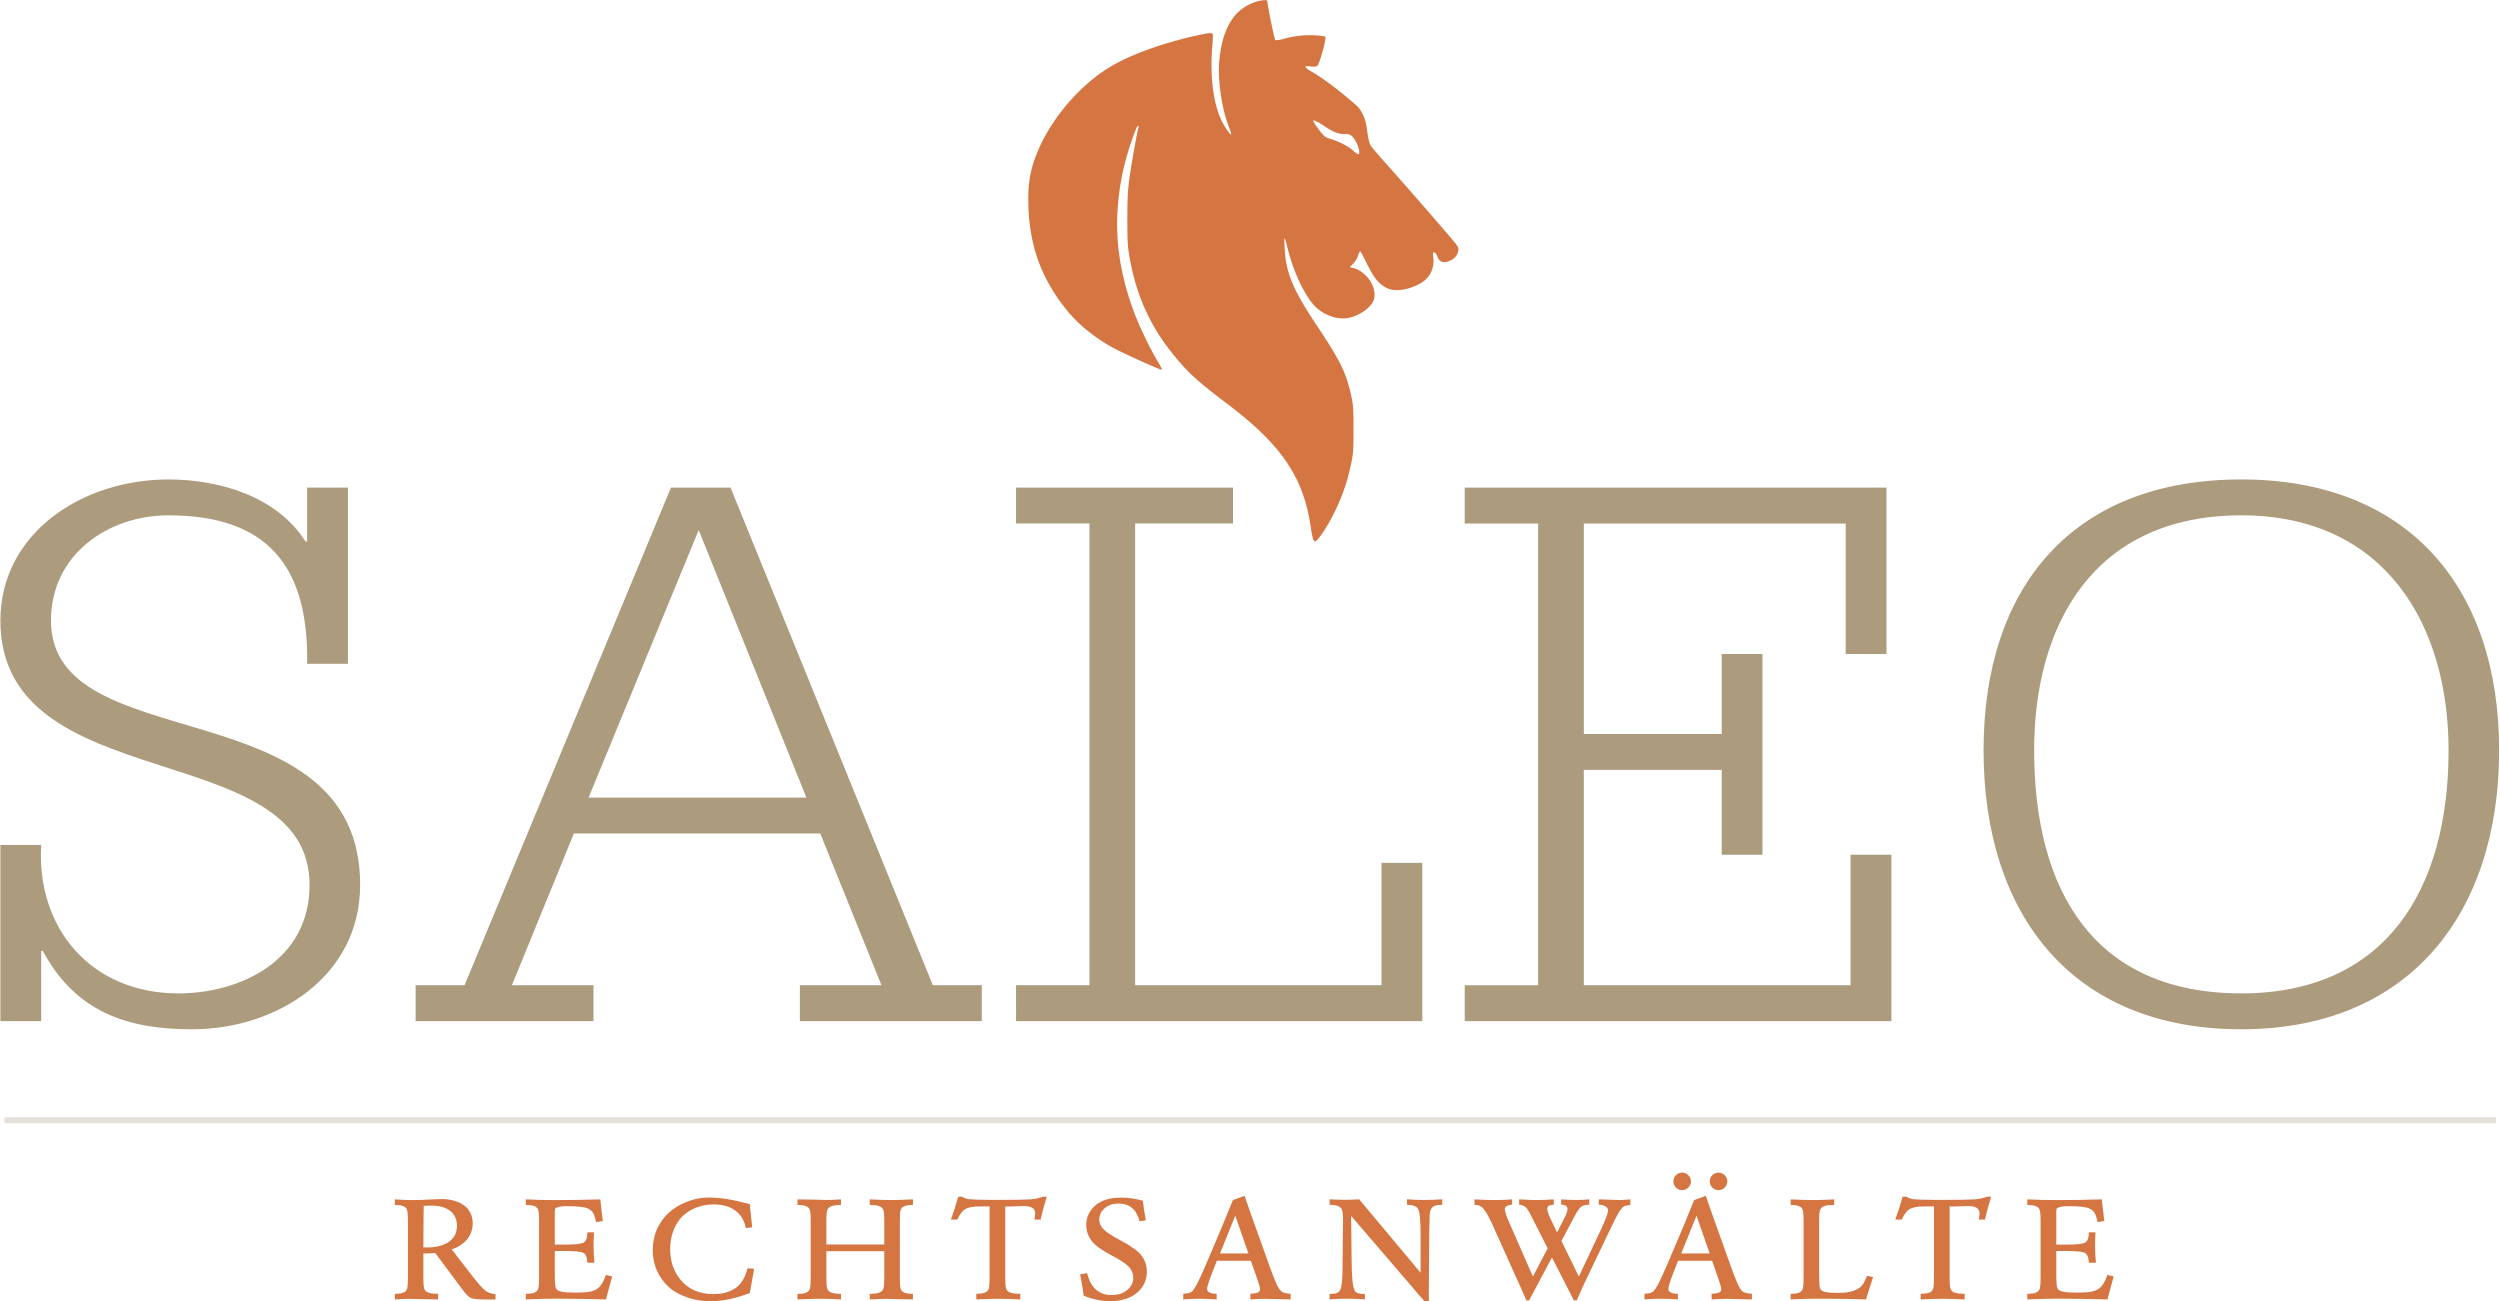 <svg width="414.501" height="215.739" viewBox="0 0 109.67 57.081" xmlns="http://www.w3.org/2000/svg"><g clip-rule="evenodd" fill-rule="evenodd" image-rendering="optimizeQuality" shape-rendering="geometricPrecision"><path d="M-23.341-92.688h-.107c-1.866-2.933-5.6-4.053-8.96-4.053-5.653 0-10.987 3.52-10.987 9.226 0 11.68 20.213 7.52 20.213 17.28 0 4.96-4.533 7.094-8.586 7.094-5.654 0-9.28-4.214-8.96-9.707h-2.667v11.52h2.667v-4.587h.106c2.134 3.947 5.44 5.12 9.76 5.12 5.547 0 10.987-3.466 10.987-9.44 0-13.013-20.213-8.106-20.213-17.28 0-4.32 3.734-6.88 7.68-6.88 6.454 0 9.174 3.307 9.067 9.707h2.667v-11.52h-2.667zm32.64 16.746h-14.24l7.2-17.493zm-25.547 14.613h11.627v-2.347h-5.333l4.053-9.92h16.107l4 9.92H8.873v2.347h11.893v-2.347h-3.2L4.339-96.209H.445l-13.493 32.533h-3.2zm39.254.001h26.56v-10.347h-2.667v8H30.792v-30.187h6.4v-2.347H23.005v2.347h4.8v30.187h-4.8zm29.333 0h27.893v-10.88h-2.667v8.533h-17.44v-14.08h9.014v5.547h2.666v-13.12H69.14v5.227h-9.014v-13.76h17.12v8.533h2.667v-10.88H52.339v2.347h4.8v30.187h-4.8zm33.92-17.707c0 10.773 5.813 18.24 16.853 18.24 10.88 0 16.853-7.467 16.853-18.24 0-10.667-5.973-17.707-16.853-17.707-11.04 0-16.853 7.04-16.853 17.707zm3.307 0c0-8.213 3.893-15.36 13.547-15.36 9.386 0 13.547 7.147 13.547 15.36 0 9.173-4.16 15.893-13.547 15.893-9.654 0-13.547-6.72-13.547-15.893z" transform="translate(29.135 85.946) scale(.671)" fill="#9d8966" fill-opacity=".851" style="shape-inside:url(#rect6159);white-space:pre" aria-label="SALEO"/><path d="M229.14-97.354q-.299.018-.423.018-.066 0-.171-.003v1.115q0 .365.014.503.015.135.062.205.113.178.55.185h.11v.281h-.058q-.445-.007-.755-.014-.445-.015-.598-.015-.291 0-.743.03v-.282h.087q.39-.007.492-.185.044-.07.055-.208.015-.139.015-.5v-2.628q0-.365-.015-.5-.01-.138-.055-.208-.102-.178-.492-.186h-.087v-.28q.514.036.882.036.354 0 1.032-.036.251-.015.44-.015.362 0 .686.11.325.109.514.298.317.318.317.795 0 .452-.273.791-.273.34-.777.514.033.04.139.16l.088.121.853 1.098q.404.517.598.667.193.15.506.178v.26h-.503q-.547 0-.714-.07-.164-.073-.416-.408zm-.594-.284q.138.003.23.003.342 0 .648-.095t.485-.258q.307-.277.307-.722 0-.492-.361-.762-.332-.245-.937-.245-.132 0-.354.011l-.01.5zm8.924-1.309-.335.051q-.066-.328-.154-.467-.087-.142-.27-.215-.258-.11-1.038-.11-.423 0-.555.107-.036.029-.036.178v1.626h.536q.718 0 .9-.102.183-.102.186-.507h.328q-.021.354-.021.66 0 .434.043.853h-.35q-.022-.408-.207-.495-.186-.092-1.021-.092l-.394.004v1.05q0 .427.015.598.014.168.062.237.062.098.28.142.223.04.678.04t.69-.04q.233-.044.39-.153.258-.182.426-.685l.314.073-.31 1.144q-1.528-.036-2.352-.036-.846 0-1.633.036v-.28h.084q.4-.008.503-.186.044-.07.058-.205.015-.138.015-.503v-2.628q0-.365-.015-.5-.014-.138-.058-.208-.102-.178-.503-.185h-.084v-.281q.642.036 1.502.036 1.06 0 2.202-.036zm7.43.31-.31.04q-.098-.434-.328-.689-.438-.489-1.276-.489-.572 0-1.065.245-.474.237-.74.66-.36.576-.36 1.327 0 .744.364 1.309.598.918 1.794.918.62 0 1.046-.266.452-.28.645-1.017l.325.026-.212 1.206q-1.053.405-1.943.405-.857 0-1.582-.36-.569-.285-.926-.847-.376-.59-.376-1.341 0-.762.387-1.364.357-.554.973-.879.7-.364 1.426-.364.82 0 1.863.284l.175.044zm3.69.853h2.88v-1.068q0-.368-.014-.503-.015-.135-.066-.204-.113-.18-.55-.186h-.092v-.281q.627.033 1.054.033.423 0 1.094-.033v.28h-.091q-.39.008-.493.187-.043.069-.058.207-.01.135-.01.5v2.628q0 .361.014.5t.055.208q.102.178.492.186h.09v.28l-.356-.007-.456-.007q-.449-.015-.54-.015-.211 0-.795.03v-.281h.092q.437-.008.55-.186.051-.07.066-.204.014-.135.014-.504v-1.225h-2.88v1.225q0 .358.015.5.018.138.065.208.11.178.55.186h.096v.28q-.544-.032-1.003-.032-.51 0-1.16.032v-.28h.095q.39-.008.493-.186.043-.07.054-.204.015-.135.015-.504v-2.628q0-.368-.015-.503-.01-.135-.054-.205-.102-.178-.493-.185h-.094v-.281q.084.004.328.004.19 0 .434.007.572.018.674.018.299 0 .726-.03v.282h-.095q-.441.007-.55.186-.052.069-.066.207t-.015.5zm6.56-2.376h.186q.157.102.368.128.212.022 1.061.032h.299q1.269 0 1.648-.025.38-.03.642-.135h.196q-.23.777-.306 1.141h-.306l.004-.022q.033-.204.033-.295 0-.357-.565-.357l-.791.022-.132-.004v3.445q0 .368.015.507.014.135.062.208.113.175.55.182h.12v.284q-.615-.032-1.067-.032-.445 0-1.12.032v-.284h.099q.386-.007.492-.182.043-.073.054-.208.015-.135.015-.507v-3.445h-.47q-.51 0-.73.128-.218.123-.404.528h-.32q.181-.488.367-1.14zm9.33 1.173-.314.051q-.218-.882-1.046-.882-.46 0-.73.27-.229.226-.229.517 0 .277.226.503.226.223.824.536.799.423 1.058.77.262.353.262.787 0 .653-.525 1.083-.226.182-.569.288-.339.102-.714.102-.657 0-1.335-.273-.033-.296-.164-.985l-.014-.076.35-.062q.255 1.09 1.225 1.09.51 0 .824-.3.244-.233.244-.568 0-.306-.223-.54-.222-.233-.82-.546-.776-.405-1.024-.737-.27-.36-.27-.787 0-.606.481-1.003.445-.365 1.265-.365.522 0 1.072.157.044.463.146.97zm4.33-1.003.58-.211q.13.382.277.798l.984 2.753q.219.608.343.867t.244.347q.117.083.445.105v.281q-.084-.003-.332-.007-.19 0-.43-.011-.394-.011-.507-.011-.248 0-.736.03v-.282l.069-.003q.222-.018.317-.066.095-.05.095-.15 0-.116-.117-.451l-.339-.974h-1.691l-.285.733q-.2.514-.2.685 0 .102.124.164.127.062.328.062H268v.281q-.42-.033-.839-.033-.423 0-.82.033v-.28q.32-.019.419-.103.11-.087.273-.404.168-.321.452-.985l.803-1.892.145-.357q.26-.624.376-.919zm.773 2.654-.656-1.877-.759 1.877zm5.507-2.694 3.055 3.653v-1.79q0-1.09-.102-1.338t-.554-.248h-.022v-.277q.361.033.828.033.503 0 .926-.033v.277h-.019q-.255 0-.375.055t-.182.2q-.04.088-.048.223-.007.135-.022.846l-.022 3.022q0 .343.004.445h-.226q-.032-.04-.109-.128l-3.533-4.116.026 2.34q.014 1.16.157 1.386.094.157.408.157h.095v.27q-.562-.033-.897-.033-.35 0-.86.033v-.27h.098q.339 0 .437-.212.099-.211.106-.948l.026-2.475v-.07q0-.408-.077-.532-.124-.193-.572-.193h-.019v-.277q.441.026.759.026.328 0 .714-.026zm8.64 3.843.736-1.404-.75-1.476-.037-.07q-.19-.386-.303-.495t-.331-.128v-.266q.532.033.893.033.35 0 .831-.033v.266q-.182.015-.255.058-.07.04-.07.139 0 .164.16.496l.33.682.37-.726q.147-.284.147-.437 0-.095-.077-.154-.076-.058-.197-.058h-.04v-.266q.408.03.747.03.328 0 .65-.03v.266q-.293.004-.424.117t-.368.569l-.59 1.119.863 1.768 1.105-2.348q.346-.74.346-.944 0-.124-.127-.2-.124-.08-.332-.08v-.267q.051.004.15.004.237.004.82.026h.098q.139 0 .503-.03v.281q-.251.015-.353.091-.113.088-.24.306-.128.216-.413.813l-1.298 2.717q-.222.48-.36.813h-.146l-1.09-2.133-1.134 2.133h-.146q-.026-.062-.084-.212l-1.542-3.434q-.26-.58-.43-.817-.168-.237-.35-.27l-.106-.014q-.019 0-.062-.008v-.266q.528.033 1.017.033.445 0 .857-.033v.266q-.179.011-.274.07-.098.062-.095.15.011.178.212.64zm8.02-3.803.58-.211q.13.382.277.798l.984 2.753q.219.608.343.867t.244.347q.117.083.445.105v.281q-.084-.003-.332-.007-.19 0-.43-.011-.394-.011-.507-.011-.248 0-.736.03v-.282l.069-.003q.222-.018.317-.066.095-.05.095-.15 0-.116-.117-.451l-.339-.974h-1.691l-.285.733q-.2.514-.2.685 0 .102.124.164.127.062.328.062h.022v.281q-.42-.033-.839-.033-.423 0-.82.033v-.28q.32-.019.419-.103.11-.087.273-.404.168-.321.452-.985l.803-1.892.145-.357q.26-.624.376-.919zm.773 2.654-.656-1.877-.759 1.877zm-1.364-4.021q.175 0 .303.131.128.128.128.303 0 .182-.128.31-.128.127-.306.127-.183 0-.31-.127-.128-.128-.128-.307 0-.186.128-.31.127-.127.313-.127zm1.809 0q.175 0 .302.131.128.128.128.303 0 .182-.128.31-.127.127-.306.127-.182 0-.31-.127t-.127-.31q0-.183.127-.307.131-.127.314-.127zm7.382 5.126.299.073-.354 1.108q-.98-.036-2.322-.036-.78 0-1.422.036v-.28h.08q.39-.008.492-.186.044-.07.055-.208.015-.139.015-.5v-2.628q0-.365-.015-.5-.01-.138-.055-.208-.102-.178-.492-.186h-.08v-.28q.554.033 1.13.033.533 0 1.032-.033v.28h-.12q-.438.008-.55.186-.048.07-.063.208-.014.135-.014.5v2.537q.007.463.014.569.011.106.062.2.088.172.839.172.368 0 .598-.048.23-.047.43-.167.15-.088.24-.223.095-.138.201-.419zm1.77-3.929h.186q.157.102.368.128.212.022 1.061.032h.299q1.269 0 1.648-.025.38-.03.642-.135h.196q-.23.777-.306 1.141h-.306l.004-.022q.033-.204.033-.295 0-.357-.565-.357l-.791.022-.132-.004v3.445q0 .368.015.507.014.135.062.208.113.175.55.182h.12v.284q-.615-.032-1.067-.032-.445 0-1.12.032v-.284h.099q.386-.007.492-.182.043-.073.054-.208.015-.135.015-.507v-3.445h-.47q-.51 0-.73.128-.218.123-.404.528h-.32q.181-.488.367-1.14zm10.03 1.213-.335.051q-.066-.328-.154-.467-.087-.142-.27-.215-.258-.11-1.038-.11-.423 0-.555.107-.036.029-.036.178v1.626h.536q.718 0 .9-.102.183-.102.186-.507h.328q-.021.354-.021.66 0 .434.043.853h-.35q-.022-.408-.208-.495-.186-.092-1.02-.092l-.394.004v1.05q0 .427.014.598.015.168.062.237.062.098.281.142.223.04.678.04t.69-.04q.233-.044.39-.153.258-.182.426-.685l.314.073-.31 1.144q-1.528-.036-2.352-.036-.846 0-1.633.036v-.28h.084q.4-.008.503-.186.043-.07.058-.205.015-.138.015-.503v-2.628q0-.365-.015-.5-.015-.138-.058-.208-.102-.178-.503-.185h-.084v-.281q.641.036 1.502.036 1.06 0 2.202-.036z" transform="translate(-183.005 140.837) scale(.882)" fill="#d16a33" fill-opacity=".922" style="shape-inside:url(#rect20218);white-space:pre" aria-label="RECHTSANWÄLTE"/><path d="M57.611 23.667c-.024-.045-.075-.296-.113-.558-.32-2.182-1.288-3.605-3.674-5.404-1.019-.768-1.508-1.188-1.928-1.652-1.293-1.43-2.011-2.887-2.34-4.744-.09-.498-.102-.71-.101-1.705 0-1.135.021-1.401.2-2.493.088-.54.246-1.384.285-1.519.04-.136-.05-.081-.107.066-.473 1.216-.718 2.28-.803 3.497-.106 1.514.142 3.035.756 4.64.236.616.697 1.563 1.014 2.083.11.18.185.333.166.34-.06.022-1.816-.774-2.229-1.01-.782-.448-1.46-1.008-1.937-1.598-1.1-1.363-1.624-2.776-1.685-4.536-.035-1.025.075-1.66.434-2.498.623-1.454 1.884-2.9 3.205-3.675.89-.521 2.275-1.019 3.734-1.342.562-.124.686-.133.713-.055.01.03.005.222-.013.426-.118 1.337.02 2.538.378 3.315.144.312.403.689.444.647.012-.011-.03-.148-.092-.303-.328-.821-.515-2.135-.425-2.988.147-1.388.648-2.194 1.557-2.507.254-.087.547-.117.547-.055 0 .187.308 1.69.35 1.717.03.019.186-.002.345-.045a4.228 4.228 0 0 1 1.389-.162c.23.014.437.043.459.065.057.057-.257 1.198-.35 1.27-.051.04-.142.05-.307.03-.318-.04-.286.036.11.263.368.21.979.658 1.545 1.134.479.402.493.417.629.68.123.238.15.341.224.863.032.23.092.46.138.532.044.07.385.468.758.884.797.89 2.692 3.07 2.94 3.381.142.178.167.24.146.347a.56.56 0 0 1-.33.42c-.303.154-.501.094-.594-.18-.027-.081-.084-.154-.126-.163-.07-.013-.074.01-.047.209.063.458-.143.897-.528 1.123-.532.311-1.12.407-1.483.241-.377-.172-.61-.465-.97-1.217-.106-.224-.209-.406-.227-.406-.02 0-.06.083-.09.186-.03.102-.124.258-.21.347l-.155.162.126.03c.6.144 1.077.848.935 1.378-.09.332-.613.716-1.114.817-.447.09-.994-.08-1.4-.438-.47-.414-1.021-1.555-1.29-2.673-.045-.19-.096-.357-.112-.372-.043-.039.012.8.07 1.088.162.792.478 1.435 1.357 2.757 1.024 1.54 1.268 2.041 1.494 3.072.086.391.097.569.096 1.472-.001.96-.01 1.065-.122 1.575a8.46 8.46 0 0 1-.592 1.792c-.316.706-.84 1.53-.972 1.53-.019 0-.054-.036-.078-.08zm2.015-17.04c-.025-.212-.185-.539-.32-.652-.1-.084-.17-.104-.335-.097-.237.01-.477-.082-.838-.322-.36-.238-.525-.317-.525-.25 0 .031.114.204.252.384.234.304.271.334.514.407.376.112.756.31.983.51.224.197.29.202.269.02z" fill="#d16a33" fill-opacity=".922"/><path d="M.2 49.143h109.3" fill="none" stroke="#9a8b69" stroke-opacity=".267" stroke-width=".265"/></g></svg>